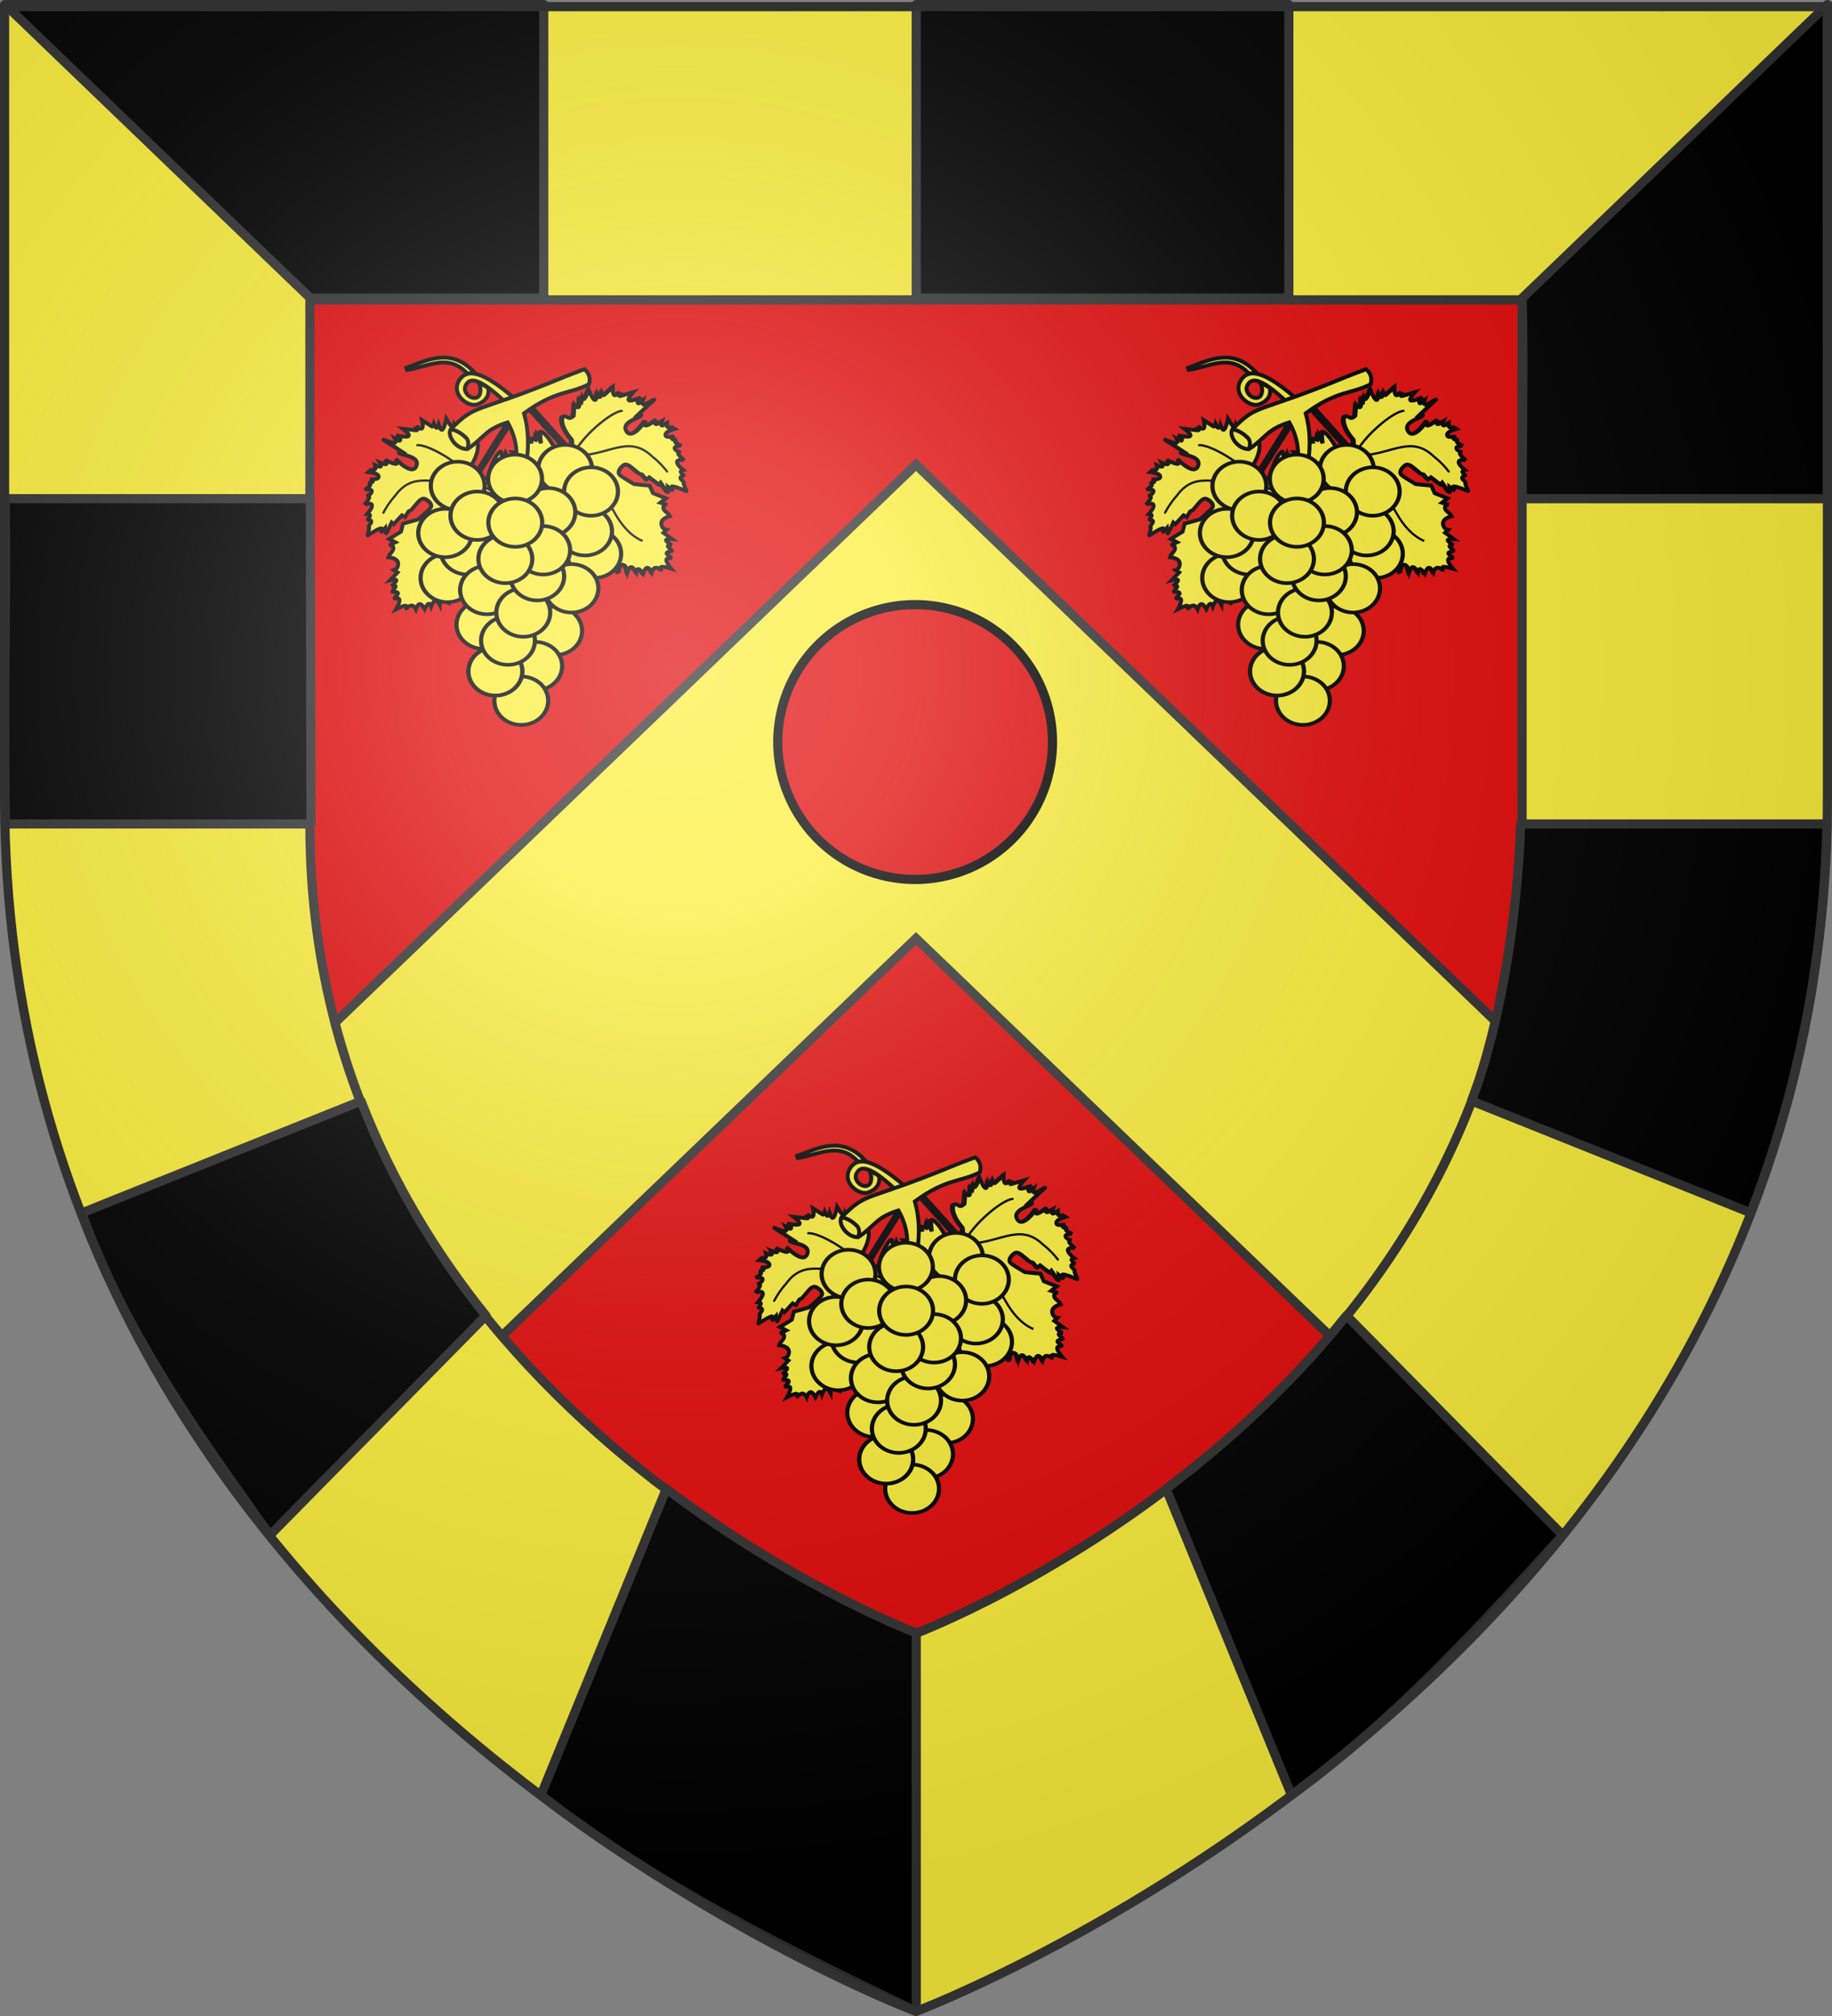 <?xml version="1.0" encoding="UTF-8" standalone="no"?>
<svg
   xmlns:dc="http://purl.org/dc/elements/1.1/"
   xmlns:cc="http://creativecommons.org/ns#"
   xmlns:rdf="http://www.w3.org/1999/02/22-rdf-syntax-ns#"
   xmlns:svg="http://www.w3.org/2000/svg"
   xmlns="http://www.w3.org/2000/svg"
   xmlns:xlink="http://www.w3.org/1999/xlink"
   xmlns:sodipodi="http://sodipodi.sourceforge.net/DTD/sodipodi-0.dtd"
   xmlns:inkscape="http://www.inkscape.org/namespaces/inkscape"
   height="660"
   width="600"
   version="1.0"
   id="svg2"
   sodipodi:version="0.32"
   inkscape:version="0.46"
   sodipodi:docname="Blason_ville_fr_Mars_A(Loire).svg"
   sodipodi:docbase="D:\Mes documents\Renaud-Notre Lapin"
   inkscape:export-filename="/Users/olivier/Desktop/Blason Rouge/Blason_Vide_3D.png"
   inkscape:export-xdpi="144"
   inkscape:export-ydpi="144"
   inkscape:output_extension="org.inkscape.output.svg.inkscape">
  <rect width="100%" height="100%" fill="#808080" stroke="none"/>
  <sodipodi:namedview
     inkscape:window-height="975"
     inkscape:window-width="1280"
     inkscape:pageshadow="2"
     inkscape:pageopacity="0.0"
     guidetolerance="10.0"
     gridtolerance="10.0"
     objecttolerance="10.0"
     borderopacity="1.0"
     bordercolor="#666666"
     pagecolor="#ffffff"
     id="base"
     showgrid="false"
     height="660px"
     inkscape:zoom="0.57954521"
     inkscape:cx="300.00013"
     inkscape:cy="330.00014"
     inkscape:window-x="-4"
     inkscape:window-y="-4"
     inkscape:current-layer="layer3"
     inkscape:object-nodes="true"
     inkscape:object-paths="false" />
  <desc
     id="desc4">Flag of Canton of Valais (Wallis)</desc>
  <defs
     id="defs6">
    <linearGradient
       id="linearGradient2893">
      <stop
         style="stop-color:white;stop-opacity:0.314;"
         offset="0"
         id="stop2895" />
      <stop
         id="stop2897"
         offset="0.19"
         style="stop-color:white;stop-opacity:0.251;" />
      <stop
         style="stop-color:#6b6b6b;stop-opacity:0.125;"
         offset="0.6"
         id="stop2901" />
      <stop
         style="stop-color:black;stop-opacity:0.125;"
         offset="1"
         id="stop2899" />
    </linearGradient>
    <radialGradient
       inkscape:collect="always"
       xlink:href="#linearGradient2893"
       id="radialGradient3163"
       gradientUnits="userSpaceOnUse"
       gradientTransform="matrix(1.353,0,0,1.349,-77.629,-85.747)"
       cx="221.445"
       cy="226.331"
       fx="221.445"
       fy="226.331"
       r="300" />
    <g
       id="s">
      <g
         id="c">
        <path
           id="t"
           d="M 0,0 L 0,1 L 0.5,1 L 0,0 z"
           transform="matrix(0.951,0.309,-0.309,0.951,0,-1)" />
        <use
           xlink:href="#t"
           transform="scale(-1,1)"
           id="use2144"
           x="0"
           y="0"
           width="810"
           height="540" />
      </g>
      <g
         id="a">
        <use
           xlink:href="#c"
           transform="matrix(0.309,0.951,-0.951,0.309,0,0)"
           id="use2147"
           x="0"
           y="0"
           width="810"
           height="540" />
        <use
           xlink:href="#c"
           transform="matrix(-0.809,0.588,-0.588,-0.809,0,0)"
           id="use2149"
           x="0"
           y="0"
           width="810"
           height="540" />
      </g>
      <use
         xlink:href="#a"
         transform="scale(-1,1)"
         id="use2151"
         x="0"
         y="0"
         width="810"
         height="540" />
    </g>
    <g
       id="f">
      <rect
         width="100"
         height="60"
         x="-50"
         y="-30"
         style="fill:#28166f"
         id="rect1964" />
      <g
         transform="translate(0,-20)"
         style="fill:#ffffff"
         id="g1966">
        <path
           d="M -1.212,27.818 C -1.212,22.175 -2.091,20.471 -4.542,13.98 C -5.709,10.888 -5.024,7.103 -2.858,3.601 C -2.082,2.346 -1.114,1.214 0,0 C 1.114,1.214 2.082,2.346 2.858,3.601 C 5.024,7.103 5.709,10.888 4.542,13.98 C 2.091,20.471 1.212,22.175 1.212,27.818 L -1.212,27.818 z"
           id="path1968" />
        <path
           d="M 2.922,27.672 C 2.922,21.721 5.239,17.829 8.501,16.66 C 9.949,16.141 11.808,16.387 13.519,18.107 C 15.638,20.236 16.255,26.1 10.036,27.228 C 10.694,26.272 10.655,24.147 9.322,23.441 C 8.331,22.916 7.209,23.188 6.646,23.564 C 5.822,24.116 4.917,25.67 4.967,27.672 L 2.922,27.672 z"
           id="rwi" />
        <path
           d="M 1.777,30.183 C 1.79,32.191 2.795,33.518 4.516,34.257 C 4.295,34.955 3.257,36.378 1.831,36.281 C 1.55,37.787 1.282,38.632 0,40 C -1.282,38.632 -1.55,37.787 -1.831,36.281 C -3.257,36.378 -4.295,34.955 -4.516,34.257 C -2.795,33.518 -1.79,32.191 -1.777,30.183 L 1.777,30.183 z"
           id="path1971" />
        <use
           transform="scale(-1,1)"
           id="use1973"
           x="0"
           y="0"
           width="800"
           height="400"
           xlink:href="#rwi" />
        <rect
           width="15.846"
           height="3.218"
           x="-7.923"
           y="27.331"
           id="rect1975" />
      </g>
    </g>
    <g
       id="s-4">
      <g
         id="c-6">
        <path
           id="t-0"
           d="M 0,0 L 0,1 L 0.5,1 L 0,0 z"
           transform="matrix(0.951,0.309,-0.309,0.951,0,-1)" />
        <use
           xlink:href="#t-0"
           transform="scale(-1,1)"
           id="use2144-7"
           x="0"
           y="0"
           width="810"
           height="540" />
      </g>
      <g
         id="a-1">
        <use
           xlink:href="#c-6"
           transform="matrix(0.309,0.951,-0.951,0.309,0,0)"
           id="use2147-7"
           x="0"
           y="0"
           width="810"
           height="540" />
        <use
           xlink:href="#c-6"
           transform="matrix(-0.809,0.588,-0.588,-0.809,0,0)"
           id="use2149-7"
           x="0"
           y="0"
           width="810"
           height="540" />
      </g>
      <use
         xlink:href="#a-1"
         transform="scale(-1,1)"
         id="use2151-7"
         x="0"
         y="0"
         width="810"
         height="540" />
    </g>
  </defs>
  <g
     inkscape:groupmode="layer"
     id="layer3"
     inkscape:label="Fond écu"
     style="display:inline">
    <path
       id="path2855"
       style="fill:#fcef3c;fill-opacity:1;fill-rule:evenodd;stroke:none;stroke-width:1px;stroke-linecap:butt;stroke-linejoin:miter;stroke-opacity:1"
       d="M 300,658.5 C 300,658.5 598.5,546.18 598.5,260.728 C 598.5,-24.723 598.5,2.176 598.5,2.176 L 1.5,2.176 L 1.5,260.728 C 1.5,546.18 300,658.5 300,658.5 z"
       sodipodi:nodetypes="cccccc" />
    <g
       id="g3714"
       transform="translate(212.95,-619.159)" />
    <g
       id="layer9"
       inkscape:label="Fond d'écu"
       transform="translate(212.95,-619.159)">
      <g
         transform="matrix(2,0,0,2,-732.892,-1853.188)"
         inkscape:label="Meubles"
         id="g2807" />
      <g
         transform="matrix(2,0,0,2,1696.976,-413.55)"
         inkscape:label="Meubles"
         id="g4626" />
      <g
         id="g5271"
         inkscape:label="Meubles"
         transform="matrix(2,0,0,2,-732.892,-453.188)" />
      <g
         id="g5273"
         inkscape:label="Reflet final"
         transform="matrix(2,0,0,2,-732.892,-453.188)" />
      <g
         id="g5275"
         inkscape:label="Contour final"
         transform="matrix(2,0,0,2,-732.892,-453.188)" />
    </g>
    <g
       id="layer6"
       inkscape:label="Reflet final"
       transform="translate(212.95,-619.159)" />
    <g
       id="layer5"
       inkscape:label="Contour final"
       transform="translate(212.95,-619.159)" />
    <path
       sodipodi:nodetypes="cccccc"
       d="M 300,534.727 C 300,534.727 498.5,460.017 498.5,270.151 C 498.5,80.284 498.5,98.176 498.5,98.176 L 101.5,98.176 L 101.5,270.151 C 101.5,460.017 300,534.727 300,534.727 z"
       style="fill:#e20909;fill-opacity:1;fill-rule:evenodd;stroke:#313131;stroke-width:3;stroke-linecap:butt;stroke-linejoin:miter;stroke-opacity:1"
       id="path4653" />
    <g
       transform="matrix(0.666,0,0,0.666,1642.025,-316.194)"
       id="g3898" />
    <g
       transform="matrix(0.666,0,0,0.666,1642.025,-316.194)"
       inkscape:label="Fond d'écu"
       id="g3900">
      <g
         id="g3902"
         inkscape:label="Meubles"
         transform="matrix(2,0,0,2,-732.892,-1853.188)" />
      <g
         id="g3904"
         inkscape:label="Meubles"
         transform="matrix(2,0,0,2,1696.976,-413.55)" />
      <g
         transform="matrix(2,0,0,2,-732.892,-453.188)"
         inkscape:label="Meubles"
         id="g3906" />
      <g
         transform="matrix(2,0,0,2,-732.892,-453.188)"
         inkscape:label="Reflet final"
         id="g3908" />
      <g
         transform="matrix(2,0,0,2,-732.892,-453.188)"
         inkscape:label="Contour final"
         id="g3910" />
    </g>
    <g
       transform="matrix(0.666,0,0,0.666,1642.025,-316.194)"
       inkscape:label="Reflet final"
       id="g3912" />
    <g
       transform="matrix(0.666,0,0,0.666,1642.025,-316.194)"
       inkscape:label="Contour final"
       id="g3914" />
    <path
       style="fill:#fcef3c;fill-opacity:1;fill-rule:evenodd;stroke:#313131;stroke-width:3;stroke-linecap:butt;stroke-linejoin:miter;stroke-opacity:1"
       d="M 300 152.125 L 109.719 334.812 C 120.503 375.815 140.857 409.794 164.375 437.375 L 300 307.219 L 435.625 437.406 C 459.15 409.822 479.494 375.824 490.281 334.812 L 300 152.125 z "
       id="path3970" />
    <g
       id="g3917"
       inkscape:label="Meubles"
       transform="translate(1400,-2.8023842e-4)" />
    <g
       transform="translate(-448.948,133.982)"
       id="g7297" />
    <g
       transform="translate(-448.948,133.982)"
       inkscape:label="Fond d'écu"
       id="g7299">
      <g
         id="g7301"
         inkscape:label="Meubles"
         transform="matrix(2,0,0,2,-732.892,-1853.188)" />
      <g
         id="g7303"
         inkscape:label="Meubles"
         transform="matrix(2,0,0,2,1696.976,-413.55)" />
      <g
         transform="matrix(2,0,0,2,-732.892,-453.188)"
         inkscape:label="Meubles"
         id="g7305" />
      <g
         transform="matrix(2,0,0,2,-732.892,-453.188)"
         inkscape:label="Reflet final"
         id="g7307" />
      <g
         transform="matrix(2,0,0,2,-732.892,-453.188)"
         inkscape:label="Contour final"
         id="g7309" />
    </g>
    <g
       transform="translate(-448.948,133.982)"
       inkscape:label="Reflet final"
       id="g7311" />
    <g
       transform="translate(-448.948,133.982)"
       inkscape:label="Contour final"
       id="g7314" />
    <g
       transform="matrix(1.002,0,0,1.002,-1302.129,1414.348)"
       inkscape:label="Meubles"
       id="g3710">
      <g
         id="g2119"
         transform="translate(29.915,-1710.963)">
        <g
           id="g11024"
           transform="translate(-1361.835,-74.826)" />
      </g>
    </g>
    <g
       id="g2137"
       style="display:inline"
       transform="matrix(0.403,0,0,0.386,-1384.083,1487.71)" />
    <path
       transform="matrix(0,1,-1,0,260.161,2027.981)"
       sodipodi:end="6.2831853"
       sodipodi:start="1.357941"
       sodipodi:ry="4.7872343"
       sodipodi:rx="0"
       sodipodi:cy="276.70212"
       sodipodi:cx="-95.744682"
       id="path13306"
       style="opacity:0.615;fill:#fcef3c;fill-opacity:0.991;fill-rule:evenodd;stroke:#000000;stroke-width:2.5;stroke-linecap:round;stroke-linejoin:round;stroke-miterlimit:4;stroke-dasharray:none;stroke-dashoffset:0;stroke-opacity:1"
       sodipodi:type="arc"
       d="M -95.745,281.381 A 0,4.787 0 1 1 -95.745,276.702 L -95.745,276.702 z" />
    <g
       id="g7807"
       inkscape:label="Fond écu"
       style="display:inline"
       transform="translate(89.428,1970.776)" />
    <g
       id="g7840"
       inkscape:label="mi-parti"
       style="display:inline"
       transform="translate(89.428,1970.776)" />
    <g
       id="layer6-6"
       inkscape:label="Chef"
       style="display:inline"
       transform="translate(89.428,1970.776)" />
    <g
       id="g7843"
       inkscape:label="Reflet final"
       transform="translate(89.428,1970.776)" />
    <g
       id="g7845"
       inkscape:label="Contour final"
       style="display:inline"
       transform="translate(89.428,1970.776)" />
    <g
       id="g7435"
       inkscape:label="Meubles"
       transform="translate(5e-6,585.942)" />
    <path
       style="fill:#000000;fill-opacity:1;fill-rule:evenodd;stroke:#313131;stroke-width:3.001;stroke-linecap:butt;stroke-linejoin:round;stroke-opacity:1"
       d="M 1.662,1.501 L 101.635,97.601 L 178.083,97.601 L 178.083,1.501 L 1.662,1.501 z M 300.081,1.501 L 300.081,97.601 L 422.11,97.601 L 422.11,1.501 L 300.081,1.501 z M 598.499,1.501 L 498.527,97.601 C 499.052,118.865 498.527,141.563 498.527,163.263 L 598.499,163.263 C 598.499,101.374 598.499,1.501 598.499,1.501 z M 1.662,163.263 C 2.101,198.752 1.014,234.265 1.787,269.75 L 101.853,269.75 L 101.635,163.263 L 1.662,163.263 z M 498.027,269.75 C 497.037,299.981 491.342,336.029 481.937,360.407 L 573.381,397.039 C 573.424,396.937 573.463,396.828 573.506,396.726 C 588.072,359.021 597.281,316.782 598.374,269.75 L 498.027,269.75 z M 118.255,360.469 L 26.78,397.101 C 26.817,397.197 26.868,397.287 26.905,397.383 C 40.657,435.908 64.604,469.206 88.107,502.211 C 88.205,502.333 88.29,502.464 88.388,502.587 L 159.15,430.73 C 142.948,410.586 128.591,387.238 118.255,360.469 z M 441.011,430.699 C 422.561,453.643 401.778,472.429 381.933,487.414 L 422.985,587.675 C 456.274,563.417 484.216,532.949 511.773,502.555 L 441.011,430.699 z M 218.228,487.414 L 177.177,587.675 C 214.625,617.016 257.439,637.961 300.081,658.499 L 300.081,534.589 C 300.081,534.589 261.412,520.024 218.228,487.414 z"
       id="path8713"
       sodipodi:nodetypes="ccccccccccccccccccccccccccccccccccccccccccc" />
  </g>
  <g
     inkscape:groupmode="layer"
     id="layer4"
     inkscape:label="Meubles">
    <g
       style="display:inline"
       id="g8610"
       transform="matrix(0.426,0,0,0.426,453.942,-5.394)">
      <g
         id="g10916"
         transform="matrix(0.866,-0.5,0.5,0.866,-155.81,585.178)">
        <path
           sodipodi:nodetypes="cssccsscc"
           id="path7328"
           d="M -355.831,183.974 C -363.936,162.231 -372.694,147.263 -384.706,153.676 C -395.818,159.609 -389.199,175.148 -382.008,176.626 C -375.991,177.864 -369.977,176.013 -368.333,169.595 L -373.169,161.313 C -371.284,163.78 -374.989,172.852 -379.767,171.844 C -384.713,170.804 -386.959,162.35 -382.256,159.519 C -378.142,157.041 -371.355,154.622 -361.758,187.82 L -355.831,183.974 L -355.831,183.974 z"
           style="fill:#fcef3c;fill-opacity:1;stroke:#000000;stroke-width:3;stroke-miterlimit:4;stroke-dasharray:none;stroke-opacity:1" />
        <path
           sodipodi:nodetypes="ccccc"
           id="path7330"
           d="M -371.355,154.622 C -377.296,128.767 -396.871,128.091 -415.154,125.029 L -415.445,126.68 C -400.746,132.599 -381.439,131.102 -376.723,152.18 L -371.355,154.622 z"
           style="fill:#fcef3c;fill-opacity:1;stroke:#000000;stroke-width:3;stroke-miterlimit:4;stroke-dasharray:none;stroke-opacity:1" />
      </g>
      <g
         inkscape:transform-center-y="-10.70881"
         inkscape:transform-center-x="17.762284"
         style="stroke:#000000;stroke-width:1.451;stroke-miterlimit:4;stroke-dasharray:none;stroke-opacity:1"
         transform="matrix(-0.934,0.737,-0.805,-0.94,784.906,764.224)"
         id="g20384">
        <path
           inkscape:connector-curvature="0"
           sodipodi:nodetypes="ccscccscccscscscscscscscscscsscsscscscscscccccscscscscscssssssccscccccccsscccccccscscccscssssscssscscscscscssscscssccccscccscssscscscscssssssscscssccscscsssccssscscsccscccccccssccccc"
           d="M 821.35,472.914 L 820.244,428.919 C 820.244,428.919 815.294,434.866 815.307,435.199 C 815.721,445.591 810.567,452.058 808.673,448.972 C 807.743,447.781 808.489,445.728 804.395,446.161 L 799.42,451.153 C 799.42,451.153 799.466,448.354 798.314,448.472 C 797.162,448.59 794.812,451.626 794.812,451.626 L 794.628,450.049 L 792.785,451.468 C 792.785,451.468 793.338,450.01 791.68,450.364 C 790.021,450.719 786.151,452.887 786.151,452.887 C 786.151,452.887 788.178,447.329 787.625,445.949 C 787.072,444.569 783.94,447.368 783.94,447.368 C 783.94,447.368 784.492,445.397 783.755,445.161 C 783.018,444.924 780.991,446.422 780.991,446.422 C 780.991,446.422 781.544,444.53 780.807,444.53 C 780.07,444.53 773.251,445.003 773.251,445.003 C 773.251,445.003 776.2,441.849 775.831,440.588 C 775.462,439.326 771.777,439.957 771.777,439.957 C 771.777,439.957 773.666,439.011 773.435,438.538 C 773.205,438.065 770.855,438.065 770.855,438.065 C 770.855,438.065 776.937,439.011 771.224,436.961 C 765.511,434.911 765.142,434.753 765.142,434.753 C 765.142,434.753 771.224,433.807 770.855,432.388 C 770.487,430.969 763.668,429.077 763.668,429.077 C 763.668,429.077 767.953,429.155 767.538,427.342 C 767.412,426.788 764.221,426.869 764.221,426.869 C 764.221,426.869 766.663,425.332 765.142,424.346 C 763.622,423.36 757.034,422.927 758.14,422.927 C 759.245,422.927 772.145,421.823 772.145,421.823 C 772.145,421.823 769.558,420.267 771.777,420.246 C 774.146,420.224 783.897,424.519 785.04,418.354 C 786.319,411.454 771.55,415.844 771.04,416.146 C 771.04,416.146 774.449,414.412 773.067,413.466 C 771.685,412.519 765.511,412.362 765.511,412.362 C 765.511,412.362 768.183,411.219 767.722,410.469 C 767.262,409.72 763.668,409.366 763.668,409.366 C 763.668,409.366 765.787,408.183 765.327,407.473 C 764.866,406.764 761.825,406.527 761.825,406.527 C 761.825,406.527 763.3,405.069 763.115,404.32 C 762.931,403.571 761.088,403.531 761.088,403.531 L 761.272,403.531 L 760.351,400.851 C 760.351,400.851 764.742,402.596 766.585,401.966 C 769.745,400.449 765.559,398.348 763.668,397.224 C 763.668,397.224 766.064,397.539 765.88,396.751 C 765.695,395.962 763.852,394.543 763.852,394.543 C 763.852,394.543 765.649,395.056 765.695,393.912 C 765.741,392.769 764.037,389.97 764.037,389.97 C 764.266,390.462 769.508,393.789 768.644,389.655 C 768.482,388.879 767.354,386.974 767.354,386.974 C 767.354,386.974 768.828,388.314 769.197,386.974 C 769.565,385.634 768.828,381.613 768.828,381.613 C 768.892,382.05 773.208,386.761 773.804,381.928 C 773.978,380.514 773.435,377.513 773.435,377.513 C 773.435,377.513 774.864,378.223 775.462,377.513 C 776.061,376.803 774.91,374.675 775.831,374.675 C 776.752,374.675 777.536,375.463 778.227,374.517 C 778.918,373.571 777.674,371.048 778.595,370.89 C 779.517,370.732 780.438,365.371 780.807,366.002 C 781.175,366.633 784.032,372.309 785.598,373.571 C 787.165,374.832 787.072,371.048 787.072,371.048 L 787.994,375.148 C 787.994,375.148 790.205,371.994 790.39,372.625 C 790.574,373.255 789.837,380.036 789.837,380.036 L 791.495,379.721 L 793.154,386.974 L 795.533,387.014 L 795.55,391.074 L 796.638,392.691 L 797.208,395.962 C 797.713,397.719 797.728,402.63 800.71,402.765 C 803.143,402.875 806.867,402.147 806.683,399.6 C 806.546,397.705 803.525,389.534 803.525,389.534 L 800.415,386.49 L 796.505,382.794 L 798.03,377.785 L 793.826,370.293 L 798.433,370.293 L 795.853,366.667 C 795.853,366.667 797.351,368.31 798.801,366.982 C 800.783,365.169 798.617,362.448 799.354,360.044 C 801.75,361.074 806.777,362.401 807.698,357.558 C 807.995,355.997 806.777,354.72 806.777,354.72 L 809.541,354.404 L 807.882,347.939 C 807.882,347.939 810.693,350.501 811.384,349.831 C 812.075,349.161 810.647,345.258 810.647,345.258 C 810.647,345.258 812.444,346.914 813.042,346.204 C 813.641,345.495 812.305,342.42 813.042,342.42 C 813.78,342.42 815.669,343.957 816.544,343.208 C 817.419,342.459 815.622,339.424 816.544,339.424 C 817.465,339.424 818.617,341.277 819.677,339.897 C 820.736,338.517 820.782,333.905 820.782,333.905 C 820.782,333.905 823.27,337.61 824.652,338.478 C 826.035,339.345 826.127,336.743 826.311,337.374 C 826.495,338.005 826.956,339.936 828.338,340.528 C 829.72,341.119 831.84,339.739 831.84,339.739 C 831.84,339.739 831.01,343.011 832.208,343.681 C 833.406,344.352 836.631,342.42 836.631,342.42 C 836.631,342.42 836.309,345.534 837,346.362 C 837.691,347.19 839.395,345.731 839.395,345.731 C 839.395,345.731 838.704,349.279 839.764,350.147 C 840.824,351.014 843.634,349.2 843.634,349.2 C 843.634,349.2 841.99,352.237 842.344,353.458 C 843.588,357.748 848.61,351.992 848.61,351.881 C 848.61,351.881 847.181,357.558 847.32,359.292 C 847.458,361.027 849.209,357.637 849.162,358.819 C 849.116,360.002 847.023,363.38 847.135,364.023 C 847.872,368.244 854.074,363.07 854.074,362.898 C 854.074,362.898 856.345,370.333 856.851,371.713 C 857.358,373.092 859.431,371.555 859.431,371.555 C 859.431,371.555 857.312,374.038 857.589,374.709 C 857.865,375.379 861.274,373.763 860.537,374.236 C 859.8,374.709 857.601,380.072 857.186,380.939 L 855.908,385.124 L 849.883,387.664 L 846.965,395.805 C 844.482,398.099 840.38,402.037 842.358,404.173 C 847.207,409.408 852.49,403.64 852.468,397.866 L 855.258,392.493 L 858.575,390.443 C 858.575,390.443 858.454,390.442 859.514,389.772 C 860.573,389.102 862.814,387.763 862.814,387.763 C 862.814,387.763 863.551,390.443 864.288,389.812 C 865.025,389.182 868.066,386.265 869.448,386.028 C 870.83,385.791 869.08,389.339 869.817,388.866 C 870.554,388.393 874.608,386.343 874.608,386.343 C 874.608,386.343 872.765,390.128 875.714,388.393 C 878.662,386.659 881.427,386.186 881.427,386.186 C 881.427,386.186 879.169,388.669 878.847,390.128 C 878.524,391.586 880.137,392.02 880.137,392.02 C 880.137,392.02 877.695,393.873 877.925,395.016 C 878.156,396.159 881.058,396.593 881.058,396.593 C 881.058,396.593 878.156,398.525 878.294,399.747 C 878.432,400.969 882.717,400.377 881.611,401.481 C 880.505,402.585 877.142,403.886 877.372,405.897 C 877.603,407.907 883.27,409.523 882.532,409.523 C 881.795,409.523 880.782,410.115 880.505,410.785 C 880.229,411.455 882.164,412.204 881.427,412.204 C 880.69,412.204 878.847,411.573 878.662,412.204 C 878.478,412.835 880.69,414.727 880.69,414.727 C 880.69,414.727 876.866,414.885 877.372,416.462 C 877.879,418.038 882.717,421.034 882.717,421.034 C 882.717,421.034 878.939,421.784 877.925,422.769 C 876.912,423.755 879.4,424.977 878.662,424.977 C 877.925,424.977 876.082,424.977 876.082,424.977 C 876.082,424.977 877.372,427.342 876.082,427.184 C 874.286,425.259 860.853,421.075 860.74,425.466 C 860.644,429.166 875.345,430.427 875.345,429.392 C 875.345,429.392 872.581,429.234 873.687,430.18 C 874.792,431.126 882.717,435.384 882.717,435.384 C 882.717,435.384 876.175,435.226 874.055,435.857 C 871.936,436.488 874.977,437.907 874.24,437.907 C 873.502,437.907 870.508,436.882 869.817,437.749 C 869.126,438.617 871.475,441.376 871.475,441.376 L 866.684,439.957 C 866.684,439.957 868.895,444.372 867.605,444.372 C 866.315,444.372 862.63,441.731 860.971,441.849 C 859.312,441.967 862.261,444.845 860.971,444.845 C 859.681,444.845 856.548,443.899 856.548,443.899 C 856.548,443.899 860.787,448.63 859.128,448.63 C 857.47,448.63 851.757,447.999 851.757,447.999 C 851.757,447.999 853.231,449.26 852.494,449.26 C 851.757,449.26 848.808,448.157 848.808,448.157 L 849.361,451.626 C 849.361,451.626 846.195,448.963 844.201,449.103 C 840.003,449.398 842.358,454.937 842.358,454.937 L 838.672,451.31 L 836.277,449.891 L 835.54,452.257 L 833.328,449.103 L 830.564,451.31 L 832.001,445.357 C 832.001,445.357 827.96,451.368 827.305,451.04 C 825.617,450.194 825.87,441.362 828.168,435.226 C 829.787,430.905 822.271,428.603 822.271,428.603 L 823.561,473.387 L 821.35,472.914 L 821.35,472.914 L 821.35,472.914 L 821.35,472.914 z"
           style="fill:#5ab532;fill-opacity:1;fill-rule:evenodd;stroke:#000000;stroke-width:1.451;stroke-linecap:butt;stroke-linejoin:miter;stroke-miterlimit:4;stroke-dasharray:none;stroke-opacity:1;display:inline"
           id="path10836" />
        <g
           id="g19493"
           style="fill:none;stroke:#000000;stroke-width:1.451;stroke-linecap:round;stroke-miterlimit:4;stroke-dasharray:none;stroke-opacity:1">
          <path
             inkscape:connector-curvature="0"
             sodipodi:nodetypes="ccscsc"
             id="path18600"
             d="M 823.5,359 L 823.25,358.5 C 827.073,365.891 826.787,374.509 825.25,382.25 C 822.155,397.844 820.613,412.837 821.25,428.5 C 838.615,413.221 852.73,418.442 859.75,412.25 C 866.458,406.334 871.791,399.16 874,393.25"
             style="fill:none;stroke:#000000;stroke-width:1.451;stroke-linecap:round;stroke-linejoin:miter;stroke-miterlimit:4;stroke-dasharray:none;stroke-opacity:1" />
          <path
             inkscape:connector-curvature="0"
             sodipodi:nodetypes="ccc"
             id="path18602"
             d="M 822.25,427.75 C 805.49,412.691 785.198,417.046 783,396 C 781.795,389.923 781.905,386.478 782,383"
             style="fill:none;stroke:#000000;stroke-width:1.451;stroke-linecap:round;stroke-linejoin:miter;stroke-miterlimit:4;stroke-dasharray:none;stroke-opacity:1" />
          <path
             inkscape:connector-curvature="0"
             sodipodi:nodetypes="cc"
             id="path18604"
             d="M 821,427.25 C 809.511,432.883 784.666,433.722 778.75,430"
             style="fill:none;stroke:#000000;stroke-width:1.451;stroke-linecap:round;stroke-linejoin:miter;stroke-miterlimit:4;stroke-dasharray:none;stroke-opacity:1" />
          <path
             inkscape:connector-curvature="0"
             sodipodi:nodetypes="ccc"
             id="path18606"
             d="M 822.5,427.5 C 829.414,426.752 835.786,426.365 838.75,428.25 C 851.291,433.459 862.411,434.727 864.75,434.75"
             style="fill:none;stroke:#000000;stroke-width:1.451;stroke-linecap:round;stroke-linejoin:miter;stroke-miterlimit:4;stroke-dasharray:none;stroke-opacity:1" />
        </g>
      </g>
      <g
         id="g10922"
         transform="matrix(1.048,0.564,0.629,-1.065,-1530.809,979.136)"
         style="stroke:#000000;stroke-width:1.451;stroke-miterlimit:4;stroke-dasharray:none;stroke-opacity:1"
         inkscape:transform-center-x="-16.631722"
         inkscape:transform-center-y="-9.5418839">
        <path
           id="path10924"
           style="fill:#fcef3c;fill-opacity:1;fill-rule:evenodd;stroke:#000000;stroke-width:2.473;stroke-linecap:butt;stroke-linejoin:miter;stroke-miterlimit:4;stroke-dasharray:none;stroke-opacity:1;display:inline"
           d="M 821.35,472.914 L 820.244,428.919 C 820.244,428.919 815.294,434.866 815.307,435.199 C 815.721,445.591 810.567,452.058 808.673,448.972 C 807.743,447.781 808.489,445.728 804.395,446.161 L 799.42,451.153 C 799.42,451.153 799.466,448.354 798.314,448.472 C 797.162,448.59 794.812,451.626 794.812,451.626 L 794.628,450.049 L 792.785,451.468 C 792.785,451.468 793.338,450.01 791.68,450.364 C 790.021,450.719 786.151,452.887 786.151,452.887 C 786.151,452.887 788.178,447.329 787.625,445.949 C 787.072,444.569 783.94,447.368 783.94,447.368 C 783.94,447.368 784.492,445.397 783.755,445.161 C 783.018,444.924 780.991,446.422 780.991,446.422 C 780.991,446.422 781.544,444.53 780.807,444.53 C 780.07,444.53 773.251,445.003 773.251,445.003 C 773.251,445.003 776.2,441.849 775.831,440.588 C 775.462,439.326 771.777,439.957 771.777,439.957 C 771.777,439.957 773.666,439.011 773.435,438.538 C 773.205,438.065 770.855,438.065 770.855,438.065 C 770.855,438.065 776.937,439.011 771.224,436.961 C 765.511,434.911 765.142,434.753 765.142,434.753 C 765.142,434.753 771.224,433.807 770.855,432.388 C 770.487,430.969 763.668,429.077 763.668,429.077 C 763.668,429.077 767.953,429.155 767.538,427.342 C 767.412,426.788 764.221,426.869 764.221,426.869 C 764.221,426.869 766.663,425.332 765.142,424.346 C 763.622,423.36 757.034,422.927 758.14,422.927 C 759.245,422.927 772.145,421.823 772.145,421.823 C 772.145,421.823 769.558,420.267 771.777,420.246 C 774.146,420.224 783.897,424.519 785.04,418.354 C 786.319,411.454 771.55,415.844 771.04,416.146 C 771.04,416.146 774.449,414.412 773.067,413.466 C 771.685,412.519 765.511,412.362 765.511,412.362 C 765.511,412.362 768.183,411.219 767.722,410.469 C 767.262,409.72 763.668,409.366 763.668,409.366 C 763.668,409.366 765.787,408.183 765.327,407.473 C 764.866,406.764 761.825,406.527 761.825,406.527 C 761.825,406.527 763.3,405.069 763.115,404.32 C 762.931,403.571 761.088,403.531 761.088,403.531 L 761.272,403.531 L 760.351,400.851 C 760.351,400.851 764.742,402.596 766.585,401.966 C 769.745,400.449 765.559,398.348 763.668,397.224 C 763.668,397.224 766.064,397.539 765.88,396.751 C 765.695,395.962 763.852,394.543 763.852,394.543 C 763.852,394.543 765.649,395.056 765.695,393.912 C 765.741,392.769 764.037,389.97 764.037,389.97 C 764.266,390.462 769.508,393.789 768.644,389.655 C 768.482,388.879 767.354,386.974 767.354,386.974 C 767.354,386.974 768.828,388.314 769.197,386.974 C 769.565,385.634 768.828,381.613 768.828,381.613 C 768.892,382.05 773.208,386.761 773.804,381.928 C 773.978,380.514 773.435,377.513 773.435,377.513 C 773.435,377.513 774.864,378.223 775.462,377.513 C 776.061,376.803 774.91,374.675 775.831,374.675 C 776.752,374.675 777.536,375.463 778.227,374.517 C 778.918,373.571 777.674,371.048 778.595,370.89 C 779.517,370.732 780.438,365.371 780.807,366.002 C 781.175,366.633 784.032,372.309 785.598,373.571 C 787.165,374.832 787.072,371.048 787.072,371.048 L 787.994,375.148 C 787.994,375.148 790.205,371.994 790.39,372.625 C 790.574,373.255 789.837,380.036 789.837,380.036 L 791.495,379.721 L 793.154,386.974 L 795.533,387.014 L 795.55,391.074 L 796.638,392.691 L 797.208,395.962 C 797.713,397.719 797.728,402.63 800.71,402.765 C 803.143,402.875 806.867,402.147 806.683,399.6 C 806.546,397.705 803.525,389.534 803.525,389.534 L 800.415,386.49 L 796.505,382.794 L 798.03,377.785 L 793.826,370.293 L 798.433,370.293 L 795.853,366.667 C 795.853,366.667 797.351,368.31 798.801,366.982 C 800.783,365.169 798.617,362.448 799.354,360.044 C 801.75,361.074 806.777,362.401 807.698,357.558 C 807.995,355.997 806.777,354.72 806.777,354.72 L 809.541,354.404 L 807.882,347.939 C 807.882,347.939 810.693,350.501 811.384,349.831 C 812.075,349.161 810.647,345.258 810.647,345.258 C 810.647,345.258 812.444,346.914 813.042,346.204 C 813.641,345.495 812.305,342.42 813.042,342.42 C 813.78,342.42 815.669,343.957 816.544,343.208 C 817.419,342.459 815.622,339.424 816.544,339.424 C 817.465,339.424 818.617,341.277 819.677,339.897 C 820.736,338.517 820.782,333.905 820.782,333.905 C 820.782,333.905 823.27,337.61 824.652,338.478 C 826.035,339.345 826.127,336.743 826.311,337.374 C 826.495,338.005 826.956,339.936 828.338,340.528 C 829.72,341.119 831.84,339.739 831.84,339.739 C 831.84,339.739 831.01,343.011 832.208,343.681 C 833.406,344.352 836.631,342.42 836.631,342.42 C 836.631,342.42 836.309,345.534 837,346.362 C 837.691,347.19 839.395,345.731 839.395,345.731 C 839.395,345.731 838.704,349.279 839.764,350.147 C 840.824,351.014 843.634,349.2 843.634,349.2 C 843.634,349.2 841.99,352.237 842.344,353.458 C 843.588,357.748 848.61,351.992 848.61,351.881 C 848.61,351.881 847.181,357.558 847.32,359.292 C 847.458,361.027 849.209,357.637 849.162,358.819 C 849.116,360.002 847.023,363.38 847.135,364.023 C 847.872,368.244 854.074,363.07 854.074,362.898 C 854.074,362.898 856.345,370.333 856.851,371.713 C 857.358,373.092 859.431,371.555 859.431,371.555 C 859.431,371.555 857.312,374.038 857.589,374.709 C 857.865,375.379 861.274,373.763 860.537,374.236 C 859.8,374.709 857.601,380.072 857.186,380.939 L 855.908,385.124 L 849.883,387.664 L 846.965,395.805 C 844.482,398.099 840.38,402.037 842.358,404.173 C 847.207,409.408 852.49,403.64 852.468,397.866 L 855.258,392.493 L 858.575,390.443 C 858.575,390.443 858.454,390.442 859.514,389.772 C 860.573,389.102 862.814,387.763 862.814,387.763 C 862.814,387.763 863.551,390.443 864.288,389.812 C 865.025,389.182 868.066,386.265 869.448,386.028 C 870.83,385.791 869.08,389.339 869.817,388.866 C 870.554,388.393 874.608,386.343 874.608,386.343 C 874.608,386.343 872.765,390.128 875.714,388.393 C 878.662,386.659 881.427,386.186 881.427,386.186 C 881.427,386.186 879.169,388.669 878.847,390.128 C 878.524,391.586 880.137,392.02 880.137,392.02 C 880.137,392.02 877.695,393.873 877.925,395.016 C 878.156,396.159 881.058,396.593 881.058,396.593 C 881.058,396.593 878.156,398.525 878.294,399.747 C 878.432,400.969 882.717,400.377 881.611,401.481 C 880.505,402.585 877.142,403.886 877.372,405.897 C 877.603,407.907 883.27,409.523 882.532,409.523 C 881.795,409.523 880.782,410.115 880.505,410.785 C 880.229,411.455 882.164,412.204 881.427,412.204 C 880.69,412.204 878.847,411.573 878.662,412.204 C 878.478,412.835 880.69,414.727 880.69,414.727 C 880.69,414.727 876.866,414.885 877.372,416.462 C 877.879,418.038 882.717,421.034 882.717,421.034 C 882.717,421.034 878.939,421.784 877.925,422.769 C 876.912,423.755 879.4,424.977 878.662,424.977 C 877.925,424.977 876.082,424.977 876.082,424.977 C 876.082,424.977 877.372,427.342 876.082,427.184 C 874.286,425.259 860.853,421.075 860.74,425.466 C 860.644,429.166 875.345,430.427 875.345,429.392 C 875.345,429.392 872.581,429.234 873.687,430.18 C 874.792,431.126 882.717,435.384 882.717,435.384 C 882.717,435.384 876.175,435.226 874.055,435.857 C 871.936,436.488 874.977,437.907 874.24,437.907 C 873.502,437.907 870.508,436.882 869.817,437.749 C 869.126,438.617 871.475,441.376 871.475,441.376 L 866.684,439.957 C 866.684,439.957 868.895,444.372 867.605,444.372 C 866.315,444.372 862.63,441.731 860.971,441.849 C 859.312,441.967 862.261,444.845 860.971,444.845 C 859.681,444.845 856.548,443.899 856.548,443.899 C 856.548,443.899 860.787,448.63 859.128,448.63 C 857.47,448.63 851.757,447.999 851.757,447.999 C 851.757,447.999 853.231,449.26 852.494,449.26 C 851.757,449.26 848.808,448.157 848.808,448.157 L 849.361,451.626 C 849.361,451.626 846.195,448.963 844.201,449.103 C 840.003,449.398 842.358,454.937 842.358,454.937 L 838.672,451.31 L 836.277,449.891 L 835.54,452.257 L 833.328,449.103 L 830.564,451.31 L 832.001,445.357 C 832.001,445.357 827.96,451.368 827.305,451.04 C 825.617,450.194 825.87,441.362 828.168,435.226 C 829.787,430.905 822.271,428.603 822.271,428.603 L 823.561,473.387 L 821.35,472.914 L 821.35,472.914 L 821.35,472.914 L 821.35,472.914 z"
           sodipodi:nodetypes="ccscccscccscscscscscscscscscsscsscscscscscccccscscscscscssssssccscccccccsscccccccscscccscssssscssscscscscscssscscssccccscccscssscscscscssssssscscssccscscsssccssscscsccscccccccssccccc"
           inkscape:connector-curvature="0" />
        <g
           style="fill:none;stroke:#000000;stroke-width:1.451;stroke-linecap:round;stroke-miterlimit:4;stroke-dasharray:none;stroke-opacity:1"
           id="g10926">
          <path
             style="fill:none;stroke:#000000;stroke-width:1.451;stroke-linecap:round;stroke-linejoin:miter;stroke-miterlimit:4;stroke-dasharray:none;stroke-opacity:1"
             d="M 823.5,359 L 823.25,358.5 C 827.073,365.891 826.787,374.509 825.25,382.25 C 822.155,397.844 820.613,412.837 821.25,428.5 C 838.615,413.221 852.73,418.442 859.75,412.25 C 866.458,406.334 871.791,399.16 874,393.25"
             id="path10928"
             sodipodi:nodetypes="ccscsc"
             inkscape:connector-curvature="0" />
          <path
             style="fill:none;stroke:#000000;stroke-width:1.451;stroke-linecap:round;stroke-linejoin:miter;stroke-miterlimit:4;stroke-dasharray:none;stroke-opacity:1"
             d="M 822.25,427.75 C 805.49,412.691 785.198,417.046 783,396 C 781.795,389.923 781.905,386.478 782,383"
             id="path10930"
             sodipodi:nodetypes="ccc"
             inkscape:connector-curvature="0" />
          <path
             style="fill:none;stroke:#000000;stroke-width:1.451;stroke-linecap:round;stroke-linejoin:miter;stroke-miterlimit:4;stroke-dasharray:none;stroke-opacity:1"
             d="M 821,427.25 C 809.511,432.883 784.666,433.722 778.75,430"
             id="path10932"
             sodipodi:nodetypes="cc"
             inkscape:connector-curvature="0" />
          <path
             style="fill:none;stroke:#000000;stroke-width:1.451;stroke-linecap:round;stroke-linejoin:miter;stroke-miterlimit:4;stroke-dasharray:none;stroke-opacity:1"
             d="M 822.5,427.5 C 829.414,426.752 835.786,426.365 838.75,428.25 C 851.291,433.459 862.411,434.727 864.75,434.75"
             id="path10934"
             sodipodi:nodetypes="ccc"
             inkscape:connector-curvature="0" />
        </g>
      </g>
      <use
         height="660"
         width="600"
         transform="matrix(-0.985,0.174,0.174,0.985,-891.756,65.328)"
         id="use7723"
         inkscape:transform-center-y="-10.708769"
         inkscape:transform-center-x="17.762236"
         xlink:href="#g10922"
         y="0"
         x="0" />
      <path
         sodipodi:nodetypes="ccccccsccc"
         inkscape:connector-curvature="0"
         d="M -362.251,935.95 C -354.873,961.413 -362.689,984.902 -366.684,1008.888 L -381.511,1023.489 C -372.74,992.268 -359.965,968.858 -374.88,942.904 C -392.535,948.42 -392.846,954.948 -405.902,963.474 C -414.938,963.362 -421.457,952.873 -418.687,948.278 C -398.366,927.612 -401.367,936.987 -331.709,908.139 C -327.848,906.54 -321.536,904.254 -315.876,902.043 C -311.923,905.117 -311.085,909.498 -312.321,913.617 C -327.5,921.384 -337.529,917.934 -362.251,935.95 L -362.251,935.95 z"
         style="fill:#fcef3c;fill-opacity:1;fill-rule:evenodd;stroke:#000000;stroke-width:3;stroke-linecap:butt;stroke-linejoin:miter;stroke-miterlimit:4;stroke-dasharray:none;stroke-opacity:1;display:inline"
         id="path7346" />
      <g
         transform="translate(200,0)"
         id="g8581">
        <path
           transform="matrix(1.084,0,0,0.939,-1364.797,498.389)"
           sodipodi:open="true"
           sodipodi:end="8.1662395"
           sodipodi:start="1.884771"
           d="M 783.942,599.635 A 19.092,19.799 0 1 1 783.973,599.646"
           sodipodi:ry="19.79899"
           sodipodi:rx="19.091883"
           sodipodi:cy="580.80402"
           sodipodi:cx="789.83826"
           id="path7349"
           style="fill:#fcef3c;fill-opacity:1;fill-rule:evenodd;stroke:#000000;stroke-width:2.973;stroke-linecap:round;stroke-linejoin:miter;stroke-miterlimit:4;stroke-dasharray:none;stroke-dashoffset:0;stroke-opacity:1"
           sodipodi:type="arc" />
        <path
           transform="matrix(1.084,0,0,0.939,-1371.825,481.118)"
           sodipodi:open="true"
           sodipodi:end="8.1662395"
           sodipodi:start="1.884771"
           d="M 783.942,599.635 A 19.092,19.799 0 1 1 783.973,599.646"
           sodipodi:ry="19.79899"
           sodipodi:rx="19.091883"
           sodipodi:cy="580.80402"
           sodipodi:cx="789.83826"
           id="path7352"
           style="fill:#fcef3c;fill-opacity:1;fill-rule:evenodd;stroke:#000000;stroke-width:2.973;stroke-linecap:round;stroke-linejoin:miter;stroke-miterlimit:4;stroke-dasharray:none;stroke-dashoffset:0;stroke-opacity:1"
           sodipodi:type="arc" />
        <path
           transform="matrix(1.084,0,0,0.939,-1411.673,447.905)"
           sodipodi:open="true"
           sodipodi:end="8.1662395"
           sodipodi:start="1.884771"
           d="M 783.942,599.635 A 19.092,19.799 0 1 1 783.973,599.646"
           sodipodi:ry="19.79899"
           sodipodi:rx="19.091883"
           sodipodi:cy="580.80402"
           sodipodi:cx="789.83826"
           id="path7354"
           style="fill:#841557;fill-opacity:1;fill-rule:evenodd;stroke:#000000;stroke-width:2.973;stroke-linecap:round;stroke-linejoin:miter;stroke-miterlimit:4;stroke-dasharray:none;stroke-dashoffset:0;stroke-opacity:1"
           sodipodi:type="arc" />
        <path
           transform="matrix(1.084,0,0,0.939,-1469.736,446.223)"
           sodipodi:open="true"
           sodipodi:end="8.1662395"
           sodipodi:start="1.884771"
           d="M 783.942,599.635 A 19.092,19.799 0 1 1 783.973,599.646"
           sodipodi:ry="19.79899"
           sodipodi:rx="19.091883"
           sodipodi:cy="580.80402"
           sodipodi:cx="789.83826"
           id="path7356"
           style="fill:#fcef3c;fill-opacity:1;fill-rule:evenodd;stroke:#000000;stroke-width:2.973;stroke-linecap:round;stroke-linejoin:miter;stroke-miterlimit:4;stroke-dasharray:none;stroke-dashoffset:0;stroke-opacity:1"
           sodipodi:type="arc" />
        <path
           transform="matrix(1.084,0,0,0.939,-1387.151,433.292)"
           sodipodi:open="true"
           sodipodi:end="8.1662395"
           sodipodi:start="1.884771"
           d="M 783.942,599.635 A 19.092,19.799 0 1 1 783.973,599.646"
           sodipodi:ry="19.79899"
           sodipodi:rx="19.091883"
           sodipodi:cy="580.80402"
           sodipodi:cx="789.83826"
           id="path7358"
           style="fill:#fcef3c;fill-opacity:1;fill-rule:evenodd;stroke:#000000;stroke-width:2.973;stroke-linecap:round;stroke-linejoin:miter;stroke-miterlimit:4;stroke-dasharray:none;stroke-dashoffset:0;stroke-opacity:1"
           sodipodi:type="arc" />
        <path
           transform="matrix(1.084,0,0,0.939,-1367.228,450.563)"
           sodipodi:open="true"
           sodipodi:end="8.1662395"
           sodipodi:start="1.884771"
           d="M 783.942,599.635 A 19.092,19.799 0 1 1 783.973,599.646"
           sodipodi:ry="19.79899"
           sodipodi:rx="19.091883"
           sodipodi:cy="580.80402"
           sodipodi:cx="789.83826"
           id="path7361"
           style="fill:#fcef3c;fill-opacity:1;fill-rule:evenodd;stroke:#000000;stroke-width:2.973;stroke-linecap:round;stroke-linejoin:miter;stroke-miterlimit:4;stroke-dasharray:none;stroke-dashoffset:0;stroke-opacity:1"
           sodipodi:type="arc" />
        <path
           transform="matrix(1.084,0,0,0.939,-1477.574,516.987)"
           sodipodi:open="true"
           sodipodi:end="8.1662395"
           sodipodi:start="1.884771"
           d="M 783.942,599.635 A 19.092,19.799 0 1 1 783.973,599.646"
           sodipodi:ry="19.79899"
           sodipodi:rx="19.091883"
           sodipodi:cy="580.80402"
           sodipodi:cx="789.83826"
           id="path7363"
           style="fill:#fcef3c;fill-opacity:1;fill-rule:evenodd;stroke:#000000;stroke-width:2.973;stroke-linecap:round;stroke-linejoin:miter;stroke-miterlimit:4;stroke-dasharray:none;stroke-dashoffset:0;stroke-opacity:1"
           sodipodi:type="arc" />
        <path
           transform="matrix(1.084,0,0,0.939,-1462.248,495.73)"
           sodipodi:open="true"
           sodipodi:end="8.1662395"
           sodipodi:start="1.884771"
           d="M 783.942,599.635 A 19.092,19.799 0 1 1 783.973,599.646"
           sodipodi:ry="19.79899"
           sodipodi:rx="19.091883"
           sodipodi:cy="580.80402"
           sodipodi:cx="789.83826"
           id="path7366"
           style="fill:#fcef3c;fill-opacity:1;fill-rule:evenodd;stroke:#000000;stroke-width:2.973;stroke-linecap:round;stroke-linejoin:miter;stroke-miterlimit:4;stroke-dasharray:none;stroke-dashoffset:0;stroke-opacity:1"
           sodipodi:type="arc" />
        <path
           transform="matrix(1.084,0,0,0.939,-1479.369,482.447)"
           sodipodi:open="true"
           sodipodi:end="8.1662395"
           sodipodi:start="1.884771"
           d="M 783.942,599.635 A 19.092,19.799 0 1 1 783.973,599.646"
           sodipodi:ry="19.79899"
           sodipodi:rx="19.091883"
           sodipodi:cy="580.80402"
           sodipodi:cx="789.83826"
           id="path7368"
           style="fill:#fcef3c;fill-opacity:1;fill-rule:evenodd;stroke:#000000;stroke-width:2.973;stroke-linecap:round;stroke-linejoin:miter;stroke-miterlimit:4;stroke-dasharray:none;stroke-dashoffset:0;stroke-opacity:1"
           sodipodi:type="arc" />
        <path
           transform="matrix(1.084,0,0,0.939,-1400.047,466.505)"
           sodipodi:open="true"
           sodipodi:end="8.1662395"
           sodipodi:start="1.884771"
           d="M 783.942,599.635 A 19.092,19.799 0 1 1 783.973,599.646"
           sodipodi:ry="19.79899"
           sodipodi:rx="19.091883"
           sodipodi:cy="580.80402"
           sodipodi:cx="789.83826"
           id="path7370"
           style="fill:#fcef3c;fill-opacity:1;fill-rule:evenodd;stroke:#000000;stroke-width:2.973;stroke-linecap:round;stroke-linejoin:miter;stroke-miterlimit:4;stroke-dasharray:none;stroke-dashoffset:0;stroke-opacity:1"
           sodipodi:type="arc" />
        <path
           transform="matrix(1.084,0,0,0.939,-1454.585,469.162)"
           sodipodi:open="true"
           sodipodi:end="8.1662395"
           sodipodi:start="1.884771"
           d="M 783.942,599.635 A 19.092,19.799 0 1 1 783.973,599.646"
           sodipodi:ry="19.79899"
           sodipodi:rx="19.091883"
           sodipodi:cy="580.80402"
           sodipodi:cx="789.83826"
           id="path7374"
           style="fill:#fcef3c;fill-opacity:1;fill-rule:evenodd;stroke:#000000;stroke-width:2.973;stroke-linecap:round;stroke-linejoin:miter;stroke-miterlimit:4;stroke-dasharray:none;stroke-dashoffset:0;stroke-opacity:1"
           sodipodi:type="arc" />
        <path
           transform="matrix(1.084,0,0,0.939,-1425.642,440.803)"
           sodipodi:open="true"
           sodipodi:end="8.1662395"
           sodipodi:start="1.884771"
           d="M 783.942,599.635 A 19.092,19.799 0 1 1 783.973,599.646"
           sodipodi:ry="19.79899"
           sodipodi:rx="19.091883"
           sodipodi:cy="580.80402"
           sodipodi:cx="789.83826"
           id="path7376"
           style="fill:#fcef3c;fill-opacity:1;fill-rule:evenodd;stroke:#000000;stroke-width:2.973;stroke-linecap:round;stroke-linejoin:miter;stroke-miterlimit:4;stroke-dasharray:none;stroke-dashoffset:0;stroke-opacity:1"
           sodipodi:type="arc" />
        <path
           transform="matrix(1.084,0,0,0.939,-1394.814,557.619)"
           sodipodi:open="true"
           sodipodi:end="8.1662395"
           sodipodi:start="1.884771"
           d="M 783.942,599.635 A 19.092,19.799 0 1 1 783.973,599.646"
           sodipodi:ry="19.79899"
           sodipodi:rx="19.091883"
           sodipodi:cy="580.80402"
           sodipodi:cx="789.83826"
           id="path7380"
           style="fill:#fcef3c;fill-opacity:1;fill-rule:evenodd;stroke:#000000;stroke-width:2.973;stroke-linecap:round;stroke-linejoin:miter;stroke-miterlimit:4;stroke-dasharray:none;stroke-dashoffset:0;stroke-opacity:1"
           sodipodi:type="arc" />
        <path
           transform="matrix(1.084,0,0,0.939,-1382.291,524.957)"
           sodipodi:open="true"
           sodipodi:end="8.1662395"
           sodipodi:start="1.884771"
           d="M 783.942,599.635 A 19.092,19.799 0 1 1 783.973,599.646"
           sodipodi:ry="19.79899"
           sodipodi:rx="19.091883"
           sodipodi:cy="580.80402"
           sodipodi:cx="789.83826"
           id="path7382"
           style="fill:#fcef3c;fill-opacity:1;fill-rule:evenodd;stroke:#000000;stroke-width:2.973;stroke-linecap:round;stroke-linejoin:miter;stroke-miterlimit:4;stroke-dasharray:none;stroke-dashoffset:0;stroke-opacity:1"
           sodipodi:type="arc" />
        <path
           transform="matrix(1.084,0,0,0.939,-1449.987,552.857)"
           sodipodi:open="true"
           sodipodi:end="8.1662395"
           sodipodi:start="1.884771"
           d="M 783.942,599.635 A 19.092,19.799 0 1 1 783.973,599.646"
           sodipodi:ry="19.79899"
           sodipodi:rx="19.091883"
           sodipodi:cy="580.80402"
           sodipodi:cx="789.83826"
           id="path7384"
           style="fill:#fcef3c;fill-opacity:1;fill-rule:evenodd;stroke:#000000;stroke-width:2.973;stroke-linecap:round;stroke-linejoin:miter;stroke-miterlimit:4;stroke-dasharray:none;stroke-dashoffset:0;stroke-opacity:1"
           sodipodi:type="arc" />
        <path
           transform="matrix(1.084,0,0,0.939,-1447.185,526.287)"
           sodipodi:open="true"
           sodipodi:end="8.1662395"
           sodipodi:start="1.884771"
           d="M 783.942,599.635 A 19.092,19.799 0 1 1 783.973,599.646"
           sodipodi:ry="19.79899"
           sodipodi:rx="19.091883"
           sodipodi:cy="580.80402"
           sodipodi:cx="789.83826"
           id="path7386"
           style="fill:#fcef3c;fill-opacity:1;fill-rule:evenodd;stroke:#000000;stroke-width:2.973;stroke-linecap:round;stroke-linejoin:miter;stroke-miterlimit:4;stroke-dasharray:none;stroke-dashoffset:0;stroke-opacity:1"
           sodipodi:type="arc" />
        <path
           transform="matrix(1.084,0,0,0.939,-1410.14,584.741)"
           sodipodi:open="true"
           sodipodi:end="8.1662395"
           sodipodi:start="1.884771"
           d="M 783.942,599.635 A 19.092,19.799 0 1 1 783.973,599.646"
           sodipodi:ry="19.79899"
           sodipodi:rx="19.091883"
           sodipodi:cy="580.80402"
           sodipodi:cx="789.83826"
           id="path7388"
           style="fill:#fcef3c;fill-opacity:1;fill-rule:evenodd;stroke:#000000;stroke-width:2.973;stroke-linecap:round;stroke-linejoin:miter;stroke-miterlimit:4;stroke-dasharray:none;stroke-dashoffset:0;stroke-opacity:1"
           sodipodi:type="arc" />
        <path
           transform="matrix(1.084,0,0,0.939,-1420.868,611.311)"
           sodipodi:open="true"
           sodipodi:end="8.1662395"
           sodipodi:start="1.884771"
           d="M 783.942,599.635 A 19.092,19.799 0 1 1 783.973,599.646"
           sodipodi:ry="19.79899"
           sodipodi:rx="19.091883"
           sodipodi:cy="580.80402"
           sodipodi:cx="789.83826"
           id="path7390"
           style="fill:#fcef3c;fill-opacity:1;fill-rule:evenodd;stroke:#000000;stroke-width:2.973;stroke-linecap:round;stroke-linejoin:miter;stroke-miterlimit:4;stroke-dasharray:none;stroke-dashoffset:0;stroke-opacity:1"
           sodipodi:type="arc" />
        <path
           transform="matrix(1.084,0,0,0.939,-1440.792,588.725)"
           sodipodi:open="true"
           sodipodi:end="8.1662395"
           sodipodi:start="1.884771"
           d="M 783.942,599.635 A 19.092,19.799 0 1 1 783.973,599.646"
           sodipodi:ry="19.79899"
           sodipodi:rx="19.091883"
           sodipodi:cy="580.80402"
           sodipodi:cx="789.83826"
           id="path7392"
           style="fill:#841557;fill-opacity:1;fill-rule:evenodd;stroke:#000000;stroke-width:2.973;stroke-linecap:round;stroke-linejoin:miter;stroke-miterlimit:4;stroke-dasharray:none;stroke-dashoffset:0;stroke-opacity:1"
           sodipodi:type="arc" />
        <path
           sodipodi:type="arc"
           style="fill:#fcef3c;fill-opacity:1;fill-rule:evenodd;stroke:#000000;stroke-width:2.973;stroke-linecap:round;stroke-linejoin:miter;stroke-miterlimit:4;stroke-dasharray:none;stroke-dashoffset:0;stroke-opacity:1"
           id="path7394"
           sodipodi:cx="789.83826"
           sodipodi:cy="580.80402"
           sodipodi:rx="19.091883"
           sodipodi:ry="19.79899"
           d="M 783.942,599.635 A 19.092,19.799 0 1 1 783.973,599.646"
           sodipodi:start="1.884771"
           sodipodi:end="8.1662395"
           sodipodi:open="true"
           transform="matrix(1.084,0,0,0.939,-1440.792,588.725)" />
        <path
           transform="matrix(1.084,0,0,0.939,-1431.07,565.135)"
           sodipodi:open="true"
           sodipodi:end="8.1662395"
           sodipodi:start="1.884771"
           d="M 783.942,599.635 A 19.092,19.799 0 1 1 783.973,599.646"
           sodipodi:ry="19.79899"
           sodipodi:rx="19.091883"
           sodipodi:cy="580.80402"
           sodipodi:cx="789.83826"
           id="path7397"
           style="fill:#fcef3c;fill-opacity:1;fill-rule:evenodd;stroke:#000000;stroke-width:2.973;stroke-linecap:round;stroke-linejoin:miter;stroke-miterlimit:4;stroke-dasharray:none;stroke-dashoffset:0;stroke-opacity:1"
           sodipodi:type="arc" />
        <path
           transform="matrix(1.084,0,0,0.939,-1419.335,543.558)"
           sodipodi:open="true"
           sodipodi:end="8.1662395"
           sodipodi:start="1.884771"
           d="M 783.942,599.635 A 19.092,19.799 0 1 1 783.973,599.646"
           sodipodi:ry="19.79899"
           sodipodi:rx="19.091883"
           sodipodi:cy="580.80402"
           sodipodi:cx="789.83826"
           id="path7401"
           style="fill:#fcef3c;fill-opacity:1;fill-rule:evenodd;stroke:#000000;stroke-width:2.973;stroke-linecap:round;stroke-linejoin:miter;stroke-miterlimit:4;stroke-dasharray:none;stroke-dashoffset:0;stroke-opacity:1"
           sodipodi:type="arc" />
        <path
           transform="matrix(1.084,0,0,0.939,-1408.608,515.658)"
           sodipodi:open="true"
           sodipodi:end="8.1662395"
           sodipodi:start="1.884771"
           d="M 783.942,599.635 A 19.092,19.799 0 1 1 783.973,599.646"
           sodipodi:ry="19.79899"
           sodipodi:rx="19.091883"
           sodipodi:cy="580.80402"
           sodipodi:cx="789.83826"
           id="path7403"
           style="fill:#fcef3c;fill-opacity:1;fill-rule:evenodd;stroke:#000000;stroke-width:2.973;stroke-linecap:round;stroke-linejoin:miter;stroke-miterlimit:4;stroke-dasharray:none;stroke-dashoffset:0;stroke-opacity:1"
           sodipodi:type="arc" />
        <path
           transform="matrix(1.084,0,0,0.939,-1404.01,495.73)"
           sodipodi:open="true"
           sodipodi:end="8.1662395"
           sodipodi:start="1.884771"
           d="M 783.942,599.635 A 19.092,19.799 0 1 1 783.973,599.646"
           sodipodi:ry="19.79899"
           sodipodi:rx="19.091883"
           sodipodi:cy="580.80402"
           sodipodi:cx="789.83826"
           id="path7407"
           style="fill:#fcef3c;fill-opacity:1;fill-rule:evenodd;stroke:#000000;stroke-width:2.973;stroke-linecap:round;stroke-linejoin:miter;stroke-miterlimit:4;stroke-dasharray:none;stroke-dashoffset:0;stroke-opacity:1"
           sodipodi:type="arc" />
        <path
           transform="matrix(1.084,0,0,0.939,-1433.129,502.373)"
           sodipodi:open="true"
           sodipodi:end="8.1662395"
           sodipodi:start="1.884771"
           d="M 783.942,599.635 A 19.092,19.799 0 1 1 783.973,599.646"
           sodipodi:ry="19.79899"
           sodipodi:rx="19.091883"
           sodipodi:cy="580.80402"
           sodipodi:cx="789.83826"
           id="path7409"
           style="fill:#fcef3c;fill-opacity:1;fill-rule:evenodd;stroke:#000000;stroke-width:2.973;stroke-linecap:round;stroke-linejoin:miter;stroke-miterlimit:4;stroke-dasharray:none;stroke-dashoffset:0;stroke-opacity:1"
           sodipodi:type="arc" />
        <path
           transform="matrix(1.084,0,0,0.939,-1425.466,474.475)"
           sodipodi:open="true"
           sodipodi:end="8.1662395"
           sodipodi:start="1.884771"
           d="M 783.942,599.635 A 19.092,19.799 0 1 1 783.973,599.646"
           sodipodi:ry="19.79899"
           sodipodi:rx="19.091883"
           sodipodi:cy="580.80402"
           sodipodi:cx="789.83826"
           id="path7412"
           style="fill:#fcef3c;fill-opacity:1;fill-rule:evenodd;stroke:#000000;stroke-width:2.973;stroke-linecap:round;stroke-linejoin:miter;stroke-miterlimit:4;stroke-dasharray:none;stroke-dashoffset:0;stroke-opacity:1"
           sodipodi:type="arc" />
      </g>
      <path
         style="fill:none;stroke:#000000;stroke-width:3;stroke-linecap:butt;stroke-linejoin:miter;stroke-opacity:1"
         d="M -418.687,948.278 C -418.687,948.278 -413.292,948.426 -406.948,954.588 C -403.434,958.005 -405.902,963.474 -405.902,963.474"
         id="path10920"
         sodipodi:nodetypes="csc" />
    </g>
    <use
       x="0"
       y="0"
       xlink:href="#g8610"
       id="use8709"
       transform="translate(128,-258)"
       width="600"
       height="660" />
    <use
       x="0"
       y="0"
       xlink:href="#g8610"
       id="use8711"
       transform="translate(-128,-258)"
       width="600"
       height="660" />
    <path
       sodipodi:type="arc"
       style="display:inline;opacity:1;fill:#e20909;fill-opacity:1;stroke:#000000;stroke-width:2.978;stroke-linecap:square;stroke-linejoin:round;stroke-miterlimit:4;stroke-dasharray:none;stroke-opacity:1"
       id="path3973"
       sodipodi:cx="1016.74"
       sodipodi:cy="244.06091"
       sodipodi:rx="44.674938"
       sodipodi:ry="44.674938"
       d="M 1061.415,244.061 A 44.675,44.675 0 1 1 972.065,244.061 A 44.675,44.675 0 1 1 1061.415,244.061 z"
       transform="matrix(1.007,0,0,1.007,-724.138,-2.837)" />
  </g>
  <g
     inkscape:groupmode="layer"
     id="layer2"
     inkscape:label="Reflet final"
     sodipodi:insensitive="true">
    <path
       sodipodi:nodetypes="cccccc"
       d="M 300,658.5 C 300,658.5 598.5,546.18 598.5,260.728 C 598.5,-24.723 598.5,2.176 598.5,2.176 L 1.5,2.176 L 1.5,260.728 C 1.5,546.18 300,658.5 300,658.5 z "
       style="opacity:1;fill:url(#radialGradient3163);fill-opacity:1;fill-rule:evenodd;stroke:none;stroke-width:1px;stroke-linecap:butt;stroke-linejoin:miter;stroke-opacity:1"
       id="path2875"
       inkscape:export-xdpi="144"
       inkscape:export-ydpi="144" />
  </g>
  <g
     inkscape:groupmode="layer"
     id="layer1"
     inkscape:label="Contour final"
     sodipodi:insensitive="true">
    <path
       sodipodi:nodetypes="cccccc"
       d="M 300,658.5 C 300,658.5 1.5,546.18 1.5,260.728 C 1.5,-24.723 1.5,2.176 1.5,2.176 L 598.5,2.176 L 598.5,260.728 C 598.5,546.18 300,658.5 300,658.5 z"
       style="opacity:1;fill:none;fill-opacity:1;fill-rule:evenodd;stroke:#313131;stroke-width:3;stroke-linecap:butt;stroke-linejoin:miter;stroke-miterlimit:4;stroke-dasharray:none;stroke-opacity:1"
       id="path1411"
       inkscape:export-xdpi="144"
       inkscape:export-ydpi="144" />
  </g>
</svg>
